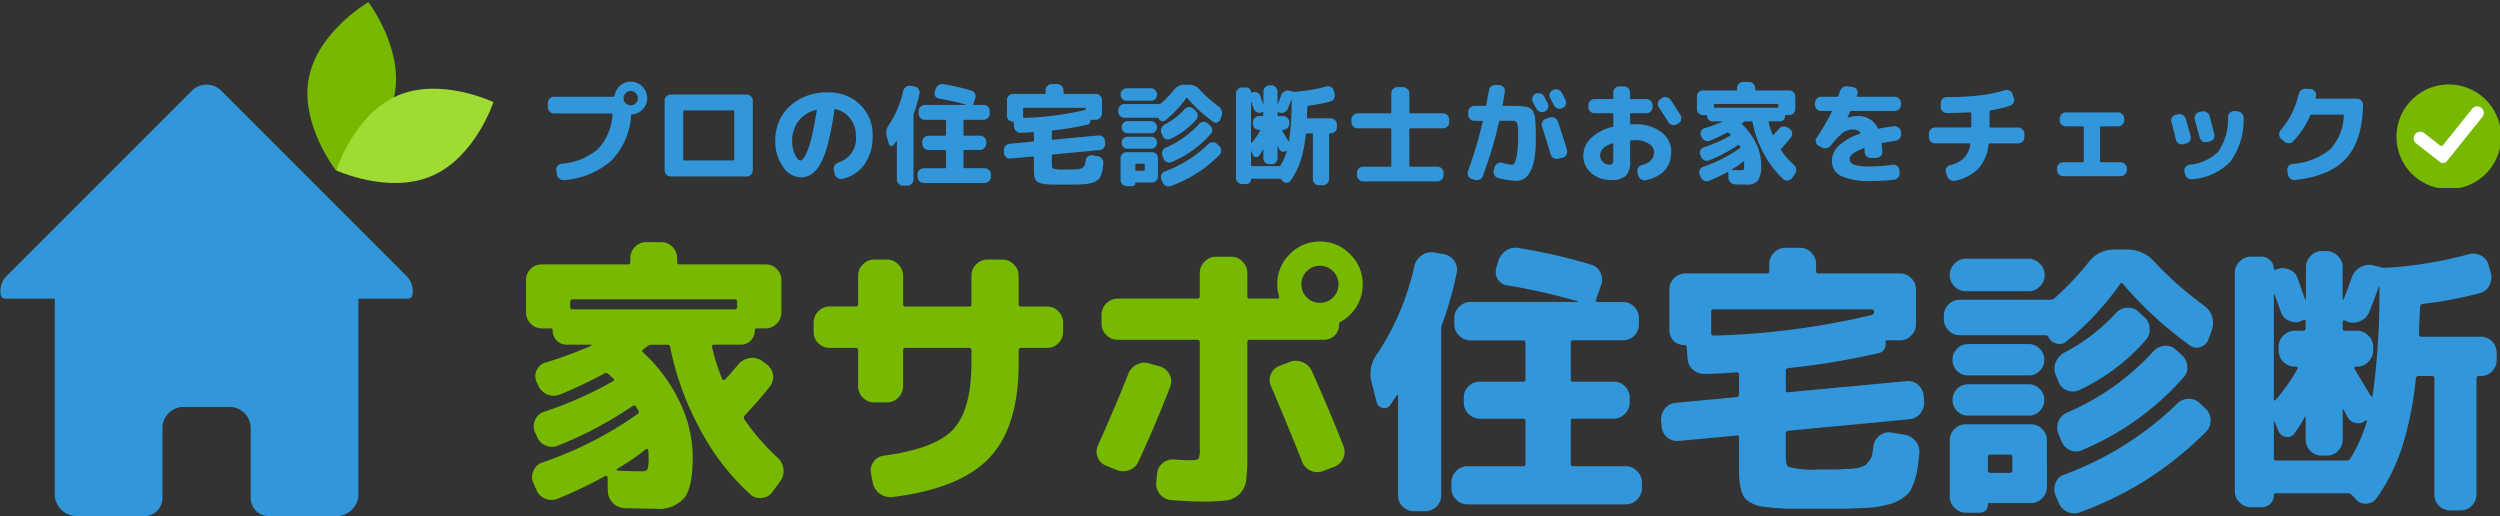 <svg id="家サポ住宅診断" xmlns="http://www.w3.org/2000/svg" xmlns:xlink="http://www.w3.org/1999/xlink" width="279.13" height="57.65" viewBox="0 0 279.13 57.65">
  <rect x="0" y="0" width="279.13" height="57.65" fill="#333333" stroke="none"/>
  <defs>
    <clipPath id="clip-path">
      <path id="パス_2" data-name="パス 2" d="M13.73,18.52H59.82v48.3H13.73Zm0,0" transform="translate(-13.73 -18.52)"/>
    </clipPath>
    <clipPath id="clip-path-2">
      <path id="パス_6" data-name="パス 6" d="M56,7H66.546V26.47H56Zm0,0" transform="translate(-56 -7)"/>
    </clipPath>
    <clipPath id="clip-path-3">
      <path id="パス_5" data-name="パス 5" d="M56.676,4.727,67.989,6.9,63.98,27.79,52.664,25.616Zm0,0" transform="translate(-52.664 -4.727)"/>
    </clipPath>
    <clipPath id="clip-path-5">
      <path id="パス_10" data-name="パス 10" d="M60,19H77.848V30.358H60Zm0,0" transform="translate(-60 -19)"/>
    </clipPath>
    <clipPath id="clip-path-6">
      <path id="パス_9" data-name="パス 9" d="M75.387,13.969l4.6,10.569L60.471,33.014,55.879,22.449Zm0,0" transform="translate(-55.879 -13.969)"/>
    </clipPath>
    <clipPath id="clip-path-8">
      <path id="パス_19" data-name="パス 19" d="M343.551,18.625h11.56v11.56h-11.56Zm0,0" transform="translate(-343.551 -18.625)"/>
    </clipPath>
  </defs>
  <g id="グループ_1" data-name="グループ 1" transform="translate(0 9.345)" clip-path="url(#clip-path)">
    <path id="パス_1" data-name="パス 1" d="M36.805,18.645a2.3,2.3,0,0,0-1.635.678l-20.7,20.7a2.3,2.3,0,0,0-.678,1.635c0,.589.038.887.678.887h5.387V64.36a2.455,2.455,0,0,0,2.462,2.462h7.539A2.015,2.015,0,0,0,31.878,64.8V57a2.367,2.367,0,0,1,2.37-2.37H39.36A2.365,2.365,0,0,1,41.73,57v7.8a2.017,2.017,0,0,0,2.022,2.022h7.542a2.457,2.457,0,0,0,2.462-2.462V42.548H59.14c.64,0,.681-.3.681-.887a2.3,2.3,0,0,0-.681-1.635l-20.7-20.7A2.294,2.294,0,0,0,36.805,18.645Zm0,0" transform="translate(-13.742 -18.543)" fill="#3197da"/>
  </g>
  <g id="グループ_4" data-name="グループ 4" transform="translate(34.291 0)" clip-path="url(#clip-path-2)">
    <g id="グループ_3" data-name="グループ 3" transform="translate(-2.706 -1.844)" clip-path="url(#clip-path-3)">
      <g id="グループ_2" data-name="グループ 2" clip-path="url(#clip-path-3)">
        <path id="パス_3" data-name="パス 3" d="M65.77,17.607c-1,5.191-6.538,8.487-6.538,8.487S55.2,20.957,56.194,15.769,62.842,7.3,62.842,7.3s3.923,5.115,2.928,10.3" transform="translate(-53.3 -5.213)" fill="#77b800"/>
      </g>
    </g>
  </g>
  <g id="グループ_7" data-name="グループ 7" transform="translate(37.537 9.735)" clip-path="url(#clip-path-5)">
    <g id="グループ_6" data-name="グループ 6" transform="translate(-3.343 -4.082)" clip-path="url(#clip-path-6)">
      <g id="グループ_5" data-name="グループ 5" clip-path="url(#clip-path-6)">
        <path id="パス_7" data-name="パス 7" d="M70.711,28.937c-4.845,2.107-10.7-.605-10.7-.605s1.965-6.23,6.81-8.338,10.74.71,10.74.71-2.009,6.126-6.854,8.233" transform="translate(-56.66 -14.959)" fill="#a0db34"/>
      </g>
    </g>
  </g>
  <g id="グループ_10" data-name="グループ 10" transform="translate(58.735 27.036)">
    <g id="グループ_9" data-name="グループ 9" transform="translate(0 0)">
      <g id="グループ_8" data-name="グループ 8">
        <path id="パス_11" data-name="パス 11" d="M25.342-26.846H7.216c-.171,0-.254.1-.254.292v.545c0,.187.082.279.254.279H25.342c.168,0,.254-.092.254-.279v-.545C25.6-26.747,25.51-26.846,25.342-26.846ZM14.821-7.642c.421,0,.675-.07.761-.215a4.107,4.107,0,0,0,.127-1.369,6.636,6.636,0,0,0-.038-.824c0-.025-.032-.057-.089-.1-.07-.016-.111-.016-.127,0A27.153,27.153,0,0,1,12.21-7.921a.18.18,0,0,0-.063.127c0,.044.019.063.063.063Q14.045-7.64,14.821-7.642ZM5-23.373a.2.2,0,0,0-.228-.228H3.819a1.729,1.729,0,0,1-1.268-.532,1.73,1.73,0,0,1-.52-1.28v-3.524a1.765,1.765,0,0,1,.507-1.306,1.769,1.769,0,0,1,1.28-.507h9.6c.168,0,.254-.1.254-.292v-.406a1.754,1.754,0,0,1,.545-1.28,1.725,1.725,0,0,1,1.268-.507h1.6a1.73,1.73,0,0,1,1.268.507,1.766,1.766,0,0,1,.545,1.28v.406c0,.2.082.292.254.292h9.6a1.73,1.73,0,0,1,1.268.507,1.75,1.75,0,0,1,.52,1.306v3.524a1.742,1.742,0,0,1-.52,1.28,1.734,1.734,0,0,1-1.268.532h-.951a.2.2,0,0,0-.228.228,1.585,1.585,0,0,1-.469,1.141,1.477,1.477,0,0,1-1.09.444H22.985a.208.208,0,0,0-.152.063.155.155,0,0,0-.038.165,22.011,22.011,0,0,0,1.141,3.625.128.128,0,0,0,.127.089.324.324,0,0,0,.165-.025c.574-.615,1.071-1.192,1.5-1.724a2.214,2.214,0,0,1,1.242-.7A1.814,1.814,0,0,1,28.334-20l.532.38A1.853,1.853,0,0,1,29.6-18.48a1.754,1.754,0,0,1-.317,1.331Q28-15.523,26.458-13.9a.35.35,0,0,0-.063.444,25.075,25.075,0,0,0,3.739,4.3,1.993,1.993,0,0,1,.634,1.242,1.855,1.855,0,0,1-.342,1.356l-.887,1.217a1.538,1.538,0,0,1-1.179.659,1.489,1.489,0,0,1-1.306-.406,26.571,26.571,0,0,1-5.628-7.314,32.106,32.106,0,0,1-3.308-9.152c-.019-.152-.124-.228-.317-.228H16.051a.885.885,0,0,0-.469.165l-.444.342c-.171.111-.184.228-.038.355a17.779,17.779,0,0,1,4.069,5.5,14.119,14.119,0,0,1,1.47,6.2c0,2.225-.311,3.733-.925,4.538a3.789,3.789,0,0,1-3.207,1.217q-.737,0-3.473-.063a1.985,1.985,0,0,1-1.306-.583,1.984,1.984,0,0,1-.57-1.293l-.025-1.6a.205.205,0,0,0-.139-.114c-.06-.025-.1-.029-.114-.013A50.337,50.337,0,0,1,5.568-4.587,1.821,1.821,0,0,1,4.161-4.6a1.684,1.684,0,0,1-.976-.976l-.355-.8a1.559,1.559,0,0,1,.038-1.331,1.516,1.516,0,0,1,.976-.925,41.7,41.7,0,0,0,10.622-5.4.273.273,0,0,0,.1-.418c-.152-.254-.238-.387-.254-.406a.235.235,0,0,0-.355-.1,42.615,42.615,0,0,1-8.328,4.424,1.753,1.753,0,0,1-1.407,0,1.713,1.713,0,0,1-.976-1.014l-.228-.507A1.586,1.586,0,0,1,3.058-13.4a1.614,1.614,0,0,1,.951-.887,42.028,42.028,0,0,0,7.694-3.4c.184-.108.206-.215.063-.317l-.545-.52a.383.383,0,0,0-.406-.063,53.126,53.126,0,0,1-4.969,2.358,1.783,1.783,0,0,1-1.42,0A1.849,1.849,0,0,1,3.4-17.212l-.19-.406a1.589,1.589,0,0,1,0-1.306,1.572,1.572,0,0,1,.989-.862,46.167,46.167,0,0,0,5.146-1.9v-.063c0-.025-.01-.038-.025-.038H6.557a1.472,1.472,0,0,1-1.09-.444A1.573,1.573,0,0,1,5-23.373Zm0,0" transform="translate(-2.031 33.234)" fill="#77b800"/>
      </g>
    </g>
  </g>
  <g id="グループ_13" data-name="グループ 13" transform="translate(90.843 28.975)">
    <g id="グループ_12" data-name="グループ 12" transform="translate(0 0)">
      <g id="グループ_11" data-name="グループ 11" transform="translate(0)">
        <path id="パス_12" data-name="パス 12" d="M7.391-16.7V-20.7c0-.184-.086-.279-.254-.279H4.209a1.742,1.742,0,0,1-1.268-.52,1.742,1.742,0,0,1-.52-1.268v-1.014a1.747,1.747,0,0,1,.52-1.268A1.718,1.718,0,0,1,4.209-25.6H7.137a.224.224,0,0,0,.254-.254v-3.182A1.734,1.734,0,0,1,7.923-30.3a1.756,1.756,0,0,1,1.28-.545H10.6a1.723,1.723,0,0,1,1.268.545,1.723,1.723,0,0,1,.545,1.268v3.182a.222.222,0,0,0,.254.254H19.75c.193,0,.292-.082.292-.254v-3.182a1.734,1.734,0,0,1,.532-1.268,1.755,1.755,0,0,1,1.28-.545H23.5a1.723,1.723,0,0,1,1.268.545,1.723,1.723,0,0,1,.545,1.268v3.182a.222.222,0,0,0,.254.254H28.5a1.685,1.685,0,0,1,1.255.545,1.76,1.76,0,0,1,.52,1.268v1.014a1.755,1.755,0,0,1-.52,1.268,1.709,1.709,0,0,1-1.255.52H25.568c-.171,0-.254.1-.254.279v1.432q0,7.087-3.245,10.546t-10.838,4.4a1.974,1.974,0,0,1-1.394-.355,1.9,1.9,0,0,1-.8-1.2L8.823-6.962A1.635,1.635,0,0,1,9.1-8.243a1.623,1.623,0,0,1,1.141-.7q5.752-.761,7.77-2.941t2.028-7.39V-20.7a.254.254,0,0,0-.292-.279H12.664c-.171,0-.254.1-.254.279V-16.7a1.755,1.755,0,0,1-.545,1.28,1.734,1.734,0,0,1-1.268.532H9.2a1.768,1.768,0,0,1-1.28-.532A1.768,1.768,0,0,1,7.391-16.7Zm0,0" transform="translate(-2.422 30.844)" fill="#77b800"/>
      </g>
    </g>
  </g>
  <g id="グループ_16" data-name="グループ 16" transform="translate(122.432 26.973)">
    <g id="グループ_15" data-name="グループ 15" transform="translate(0 0)">
      <g id="グループ_14" data-name="グループ 14" transform="translate(0)">
        <path id="パス_13" data-name="パス 13" d="M10.4-17.125Q8.963-13.346,6.862-8.772A1.763,1.763,0,0,1,5.823-7.8a1.879,1.879,0,0,1-1.407-.013L3.237-8.29a1.63,1.63,0,0,1-.951-.963,1.675,1.675,0,0,1,.063-1.356q1.939-4.321,3.372-7.948a1.886,1.886,0,0,1,.963-1.027A1.842,1.842,0,0,1,8.1-19.7l1.2.342a1.666,1.666,0,0,1,1.014.887A1.63,1.63,0,0,1,10.4-17.125ZM28.7-8.163l-1.268.482a1.735,1.735,0,0,1-1.382-.063,1.716,1.716,0,0,1-.938-1.027q-1.6-4.031-3.473-8.417a1.649,1.649,0,0,1,0-1.331,1.65,1.65,0,0,1,.989-.925l1.141-.444a1.885,1.885,0,0,1,1.42.051,1.89,1.89,0,0,1,1.027.989q1.977,4.425,3.537,8.391A1.784,1.784,0,0,1,29.7-9.076,1.7,1.7,0,0,1,28.7-8.163ZM25.648-27.076a2,2,0,0,0,1.458.6,2.018,2.018,0,0,0,1.47-.6,1.987,1.987,0,0,0,.608-1.458A2,2,0,0,0,28.576-30a2,2,0,0,0-1.47-.608A1.987,1.987,0,0,0,25.648-30a2.018,2.018,0,0,0-.6,1.47A2,2,0,0,0,25.648-27.076Zm-1.9-4.83a4.553,4.553,0,0,1,3.359-1.407,4.576,4.576,0,0,1,3.372,1.407,4.563,4.563,0,0,1,1.407,3.359,4.7,4.7,0,0,1-.659,2.446,4.718,4.718,0,0,1-1.762,1.724.344.344,0,0,0-.215.355,1.622,1.622,0,0,1-.494,1.192,1.641,1.641,0,0,1-1.192.482H19.3a.257.257,0,0,0-.292.292V-9.532a23.674,23.674,0,0,1-.127,2.865,2.561,2.561,0,0,1-.735,1.521,2.544,2.544,0,0,1-1.508.735,22.783,22.783,0,0,1-2.814.127c-.735,0-1.848-.057-3.334-.165A1.772,1.772,0,0,1,9.258-5.1a1.749,1.749,0,0,1-.418-1.318l.089-.951a1.7,1.7,0,0,1,.621-1.2,1.688,1.688,0,0,1,1.293-.418c.761.06,1.35.089,1.775.089.532,0,.843-.054.938-.165a2.518,2.518,0,0,0,.139-1.128V-22.056c0-.193-.086-.292-.254-.292h-8.9a1.768,1.768,0,0,1-1.28-.532,1.755,1.755,0,0,1-.532-1.268v-.989A1.734,1.734,0,0,1,3.262-26.4a1.755,1.755,0,0,1,1.28-.545h8.9c.168,0,.254-.1.254-.292v-2.573a1.711,1.711,0,0,1,.545-1.268,1.743,1.743,0,0,1,1.268-.545h1.686a1.723,1.723,0,0,1,1.268.545,1.723,1.723,0,0,1,.545,1.268v2.573a.256.256,0,0,0,.292.292h3.055c.168,0,.231-.1.19-.292a4.261,4.261,0,0,1-.19-1.306A4.575,4.575,0,0,1,23.746-31.905Zm0,0" transform="translate(-2.172 33.312)" fill="#77b800"/>
      </g>
    </g>
  </g>
  <g id="グループ_19" data-name="グループ 19" transform="translate(153.016 27.664)">
    <g id="グループ_18" data-name="グループ 18" transform="translate(0)">
      <g id="グループ_17" data-name="グループ 17" transform="translate(0)">
        <path id="パス_14" data-name="パス 14" d="M3.59-15.95l-.7,1.052a.777.777,0,0,1-.862.317.872.872,0,0,1-.659-.672L.8-17.471a3.717,3.717,0,0,1,.659-3.182,28.853,28.853,0,0,0,4.132-9.8,2,2,0,0,1,.837-1.166,1.721,1.721,0,0,1,1.356-.317l1.09.19a1.759,1.759,0,0,1,1.166.761,1.618,1.618,0,0,1,.266,1.331,39.051,39.051,0,0,1-1.623,5.73,1.517,1.517,0,0,0-.1.532V-4.859a1.749,1.749,0,0,1-.507,1.28,1.8,1.8,0,0,1-1.306.532h-1.2a1.8,1.8,0,0,1-1.306-.532,1.736,1.736,0,0,1-.507-1.28V-15.95a.057.057,0,0,0-.063-.063A.176.176,0,0,0,3.59-15.95Zm7.922,7.884h6.2c.184,0,.279-.082.279-.254v-4.8c0-.168-.1-.254-.279-.254h-4.8a1.755,1.755,0,0,1-1.268-.532,1.743,1.743,0,0,1-.545-1.28v-.532A1.753,1.753,0,0,1,11.639-17a1.725,1.725,0,0,1,1.268-.507h4.8a.247.247,0,0,0,.279-.279v-4.069c0-.177-.1-.266-.279-.266H11.854a1.755,1.755,0,0,1-1.268-.532,1.731,1.731,0,0,1-.545-1.268V-24.6a1.711,1.711,0,0,1,.545-1.268,1.743,1.743,0,0,1,1.268-.545H23.808l.038-.063a67.438,67.438,0,0,0-7.884-1.787,1.422,1.422,0,0,1-1.077-.7,1.523,1.523,0,0,1-.127-1.306l.19-.7a2.184,2.184,0,0,1,.887-1.179,1.822,1.822,0,0,1,1.432-.279A61.1,61.1,0,0,1,25.3-30.578a1.608,1.608,0,0,1,1.052.862,1.852,1.852,0,0,1,.1,1.369l-.583,1.686a.152.152,0,0,0,0,.19c.025.044.092.063.2.063H28.84a1.791,1.791,0,0,1,1.306.545,1.73,1.73,0,0,1,.507,1.268v.672a1.725,1.725,0,0,1-.507,1.268,1.8,1.8,0,0,1-1.306.532H23.3c-.171,0-.254.089-.254.266v4.069c0,.187.082.279.254.279h4.513a1.749,1.749,0,0,1,1.28.507,1.778,1.778,0,0,1,.532,1.28v.532a1.755,1.755,0,0,1-.545,1.28,1.734,1.734,0,0,1-1.268.532H23.3a.224.224,0,0,0-.254.254v4.8a.222.222,0,0,0,.254.254h5.882a1.723,1.723,0,0,1,1.268.545,1.723,1.723,0,0,1,.545,1.268v.672a1.682,1.682,0,0,1-.545,1.23,1.723,1.723,0,0,1-1.268.545H11.512a1.718,1.718,0,0,1-1.268-.545,1.648,1.648,0,0,1-.52-1.23v-.672a1.692,1.692,0,0,1,.52-1.268A1.718,1.718,0,0,1,11.512-8.066Zm0,0" transform="translate(-0.684 32.46)" fill="#3197da"/>
      </g>
    </g>
  </g>
  <g id="グループ_22" data-name="グループ 22" transform="translate(185.455 27.67)">
    <g id="グループ_21" data-name="グループ 21" transform="translate(0 0)">
      <g id="グループ_20" data-name="グループ 20" transform="translate(0)">
        <path id="パス_15" data-name="パス 15" d="M24.985-25.583H7.366c-.187,0-.279.086-.279.254v2.421a.222.222,0,0,0,.254.254,85.369,85.369,0,0,0,17.645-2.294.321.321,0,0,0,.279-.342v-.038C25.264-25.5,25.169-25.583,24.985-25.583ZM9.939-11.5l-6.477.608A1.689,1.689,0,0,1,2.156-11.3a1.792,1.792,0,0,1-.608-1.255l-.063-.659a1.962,1.962,0,0,1,.444-1.306,1.759,1.759,0,0,1,1.242-.634l6.769-.634a.307.307,0,0,0,.254-.33v-2.193c0-.168-.1-.254-.279-.254q-1.787.166-3.562.19a1.881,1.881,0,0,1-1.306-.469,1.807,1.807,0,0,1-.6-1.242l-.1-1.268A.225.225,0,0,0,4.1-21.6a1.638,1.638,0,0,1-1.217-.482,1.651,1.651,0,0,1-.469-1.2V-27.8a1.753,1.753,0,0,1,.545-1.28,1.679,1.679,0,0,1,1.23-.507h9.127c.168,0,.254-.092.254-.279v-.8a1.711,1.711,0,0,1,.545-1.268,1.7,1.7,0,0,1,1.268-.52h1.6a1.7,1.7,0,0,1,1.268.52,1.723,1.723,0,0,1,.545,1.268v.8c0,.187.082.279.254.279h9.127a1.684,1.684,0,0,1,1.23.507,1.766,1.766,0,0,1,.545,1.28v3.879a1.743,1.743,0,0,1-.545,1.268,1.692,1.692,0,0,1-1.23.532H26.633c-.086,0-.114.048-.089.139a1.168,1.168,0,0,1-.1.786.878.878,0,0,1-.608.482,80.823,80.823,0,0,1-10.141,1.686c-.187.044-.279.136-.279.279v2.168a.288.288,0,0,0,.063.215.188.188,0,0,0,.19.038l13.221-1.242a1.689,1.689,0,0,1,1.306.418,1.782,1.782,0,0,1,.608,1.242l.063.659a1.99,1.99,0,0,1-.444,1.306,1.754,1.754,0,0,1-1.242.634l-13.513,1.28c-.171.044-.254.136-.254.279V-9.18c0,.659.1,1.052.317,1.179a10.323,10.323,0,0,0,3.461.292h1.914c.143,0,.536-.019,1.179-.063.127,0,.26,0,.406-.013l.368-.038c.092-.006.171-.013.241-.013a4.209,4.209,0,0,0,.634-.19,1.288,1.288,0,0,0,.545-.33c.041-.057.092-.127.152-.2a1.794,1.794,0,0,0,.19-.266,1.265,1.265,0,0,0,.254-.634l.063-.317c.025-.209.044-.393.063-.545a1.7,1.7,0,0,1,.7-1.179,1.654,1.654,0,0,1,1.28-.342l1.5.254a1.978,1.978,0,0,1,1.23.723A1.891,1.891,0,0,1,30.322-9.5q-.09.951-.19,1.6a8.255,8.255,0,0,1-.292,1.293,10.045,10.045,0,0,1-.406,1.052,2.126,2.126,0,0,1-.608.761,4.382,4.382,0,0,1-.824.57,5.017,5.017,0,0,1-1.115.418c-.482.127-.938.222-1.369.292q-.509.062-1.813.127-1.521.062-2.193.063h-5.4q-1.017,0-2.066-.1-1.017-.09-1.559-.19a3.607,3.607,0,0,1-1.014-.406,2.046,2.046,0,0,1-.7-.583,2.678,2.678,0,0,1-.355-.849,6.671,6.671,0,0,1-.19-1.154q-.038-.342-.038-1.521v-3.144C10.192-11.465,10.107-11.541,9.939-11.5Zm0,0" transform="translate(-1.482 32.453)" fill="#3197da"/>
      </g>
    </g>
  </g>
  <g id="グループ_25" data-name="グループ 25" transform="translate(217.032 27.86)">
    <g id="グループ_24" data-name="グループ 24" transform="translate(0 0)">
      <g id="グループ_23" data-name="グループ 23">
        <path id="パス_16" data-name="パス 16" d="M14.059-3.913l-.38-.9A1.782,1.782,0,0,1,13.7-6.17a1.519,1.519,0,0,1,.989-.925,36.1,36.1,0,0,0,12.625-7.948,1.725,1.725,0,0,1,1.268-.507,1.7,1.7,0,0,1,1.242.507l.634.6a1.766,1.766,0,0,1,.545,1.28,1.713,1.713,0,0,1-.482,1.268A39.53,39.53,0,0,1,24.1-6.677,38.978,38.978,0,0,1,16.481-2.9a1.864,1.864,0,0,1-1.407,0A1.857,1.857,0,0,1,14.059-3.913Zm.292-6.908L14-11.671a1.907,1.907,0,0,1,.025-1.407,1.909,1.909,0,0,1,.989-.951,27.7,27.7,0,0,0,9.608-6.832,1.879,1.879,0,0,1,1.23-.608,1.557,1.557,0,0,1,1.28.444l.634.57a1.769,1.769,0,0,1,.634,1.28,1.534,1.534,0,0,1-.444,1.268A31.077,31.077,0,0,1,16.671-9.833a1.551,1.551,0,0,1-1.369,0A1.718,1.718,0,0,1,14.351-10.822Zm.317-9.887a20.748,20.748,0,0,0,5.755-4.411,1.879,1.879,0,0,1,1.23-.608,1.617,1.617,0,0,1,1.28.444l.634.57a1.769,1.769,0,0,1,.634,1.28,1.677,1.677,0,0,1-.444,1.331,22.365,22.365,0,0,1-7.4,5.565,1.663,1.663,0,0,1-1.382.038,1.549,1.549,0,0,1-.951-.963l-.317-.761a1.8,1.8,0,0,1,0-1.394A2.156,2.156,0,0,1,14.668-20.709ZM12.919-22.42a.362.362,0,0,0-.355-.228H3.031a1.768,1.768,0,0,1-1.28-.532,1.768,1.768,0,0,1-.532-1.28V-24.8a1.8,1.8,0,0,1,.532-1.306,1.769,1.769,0,0,1,1.28-.507H13.109a.756.756,0,0,0,.469-.165,32.765,32.765,0,0,0,3.815-4.031,3.492,3.492,0,0,1,2.865-1.407h1.458a3.94,3.94,0,0,1,2.992,1.344,38.827,38.827,0,0,0,5.539,4.893,2.382,2.382,0,0,1,.913,1.2,2.635,2.635,0,0,1,0,1.534l-.38,1.014a1.4,1.4,0,0,1-.862.887,1.268,1.268,0,0,1-1.2-.152,41.958,41.958,0,0,1-7.466-6.845c-.127-.168-.247-.177-.355-.025a31.351,31.351,0,0,1-6.008,6.427,1.125,1.125,0,0,1-1.077.215A1.213,1.213,0,0,1,12.919-22.42ZM8.875-7.577V-9.035A.254.254,0,0,0,8.6-9.326H6.4c-.177,0-.266.1-.266.292v1.458c0,.2.089.292.266.292H8.6C8.78-7.285,8.875-7.38,8.875-7.577Zm3.853-3.334V-5.7a1.723,1.723,0,0,1-.545,1.268,1.677,1.677,0,0,1-1.242.52H6.276c-.1,0-.139.051-.139.152a.916.916,0,0,1-.254.672.9.9,0,0,1-.659.254H3.691a1.743,1.743,0,0,1-1.268-.545,1.711,1.711,0,0,1-.545-1.268v-6.262a1.753,1.753,0,0,1,.545-1.28A1.725,1.725,0,0,1,3.691-12.7h7.251a1.7,1.7,0,0,1,1.242.507A1.766,1.766,0,0,1,12.728-10.911ZM2.7-14.181a1.711,1.711,0,0,1-.507-1.242A1.69,1.69,0,0,1,2.7-16.665a1.723,1.723,0,0,1,1.242-.507h6.744a1.7,1.7,0,0,1,1.242.507,1.7,1.7,0,0,1,.507,1.242,1.723,1.723,0,0,1-.507,1.242,1.69,1.69,0,0,1-1.242.507H3.944A1.711,1.711,0,0,1,2.7-14.181Zm9.228-6.972a1.7,1.7,0,0,1,.507,1.242,1.692,1.692,0,0,1-.507,1.242,1.69,1.69,0,0,1-1.242.507H3.944A1.711,1.711,0,0,1,2.7-18.668a1.68,1.68,0,0,1-.507-1.242A1.69,1.69,0,0,1,2.7-21.153a1.723,1.723,0,0,1,1.242-.507h6.744A1.7,1.7,0,0,1,11.93-21.153ZM1.878-29.379a1.711,1.711,0,0,1,.545-1.268,1.743,1.743,0,0,1,1.268-.545h6.972a1.748,1.748,0,0,1,1.268.545,1.723,1.723,0,0,1,.545,1.268,1.748,1.748,0,0,1-.545,1.293,1.692,1.692,0,0,1-1.268.52H3.691a1.687,1.687,0,0,1-1.268-.52A1.736,1.736,0,0,1,1.878-29.379Zm0,0" transform="translate(-1.219 32.219)" fill="#3197da"/>
      </g>
    </g>
  </g>
  <g id="グループ_28" data-name="グループ 28" transform="translate(249.52 28.025)">
    <g id="グループ_27" data-name="グループ 27" transform="translate(0 0)">
      <g id="グループ_26" data-name="グループ 26">
        <path id="パス_17" data-name="パス 17" d="M7.225-25.209l-.7-1.939c0-.025-.01-.038-.025-.038-.044,0-.063.013-.063.038v11.7c0,.086.019.127.063.127a.18.18,0,0,0,.127-.063,19.206,19.206,0,0,0,2.446-3.473.108.108,0,0,0,0-.152.135.135,0,0,0-.127-.1h-.19A1.737,1.737,0,0,1,7.5-19.644a1.768,1.768,0,0,1-.532-1.28v-.38A1.734,1.734,0,0,1,7.5-22.572a1.726,1.726,0,0,1,1.255-.545h.976a.224.224,0,0,0,.254-.254v-.761a.183.183,0,0,0-.063-.165c-.086-.041-.136-.051-.152-.025l-.292.127a1.494,1.494,0,0,1-1.331-.038A1.509,1.509,0,0,1,7.225-25.209Zm7.415,1.077-.254-.127c-.044-.025-.111-.016-.2.025-.044.025-.063.082-.063.165v.7c0,.171.089.254.266.254h1.331a1.723,1.723,0,0,1,1.268.545A1.723,1.723,0,0,1,17.53-21.3v.38a1.755,1.755,0,0,1-.545,1.28,1.734,1.734,0,0,1-1.268.532h-.127a.181.181,0,0,0-.127.063.155.155,0,0,0-.038.165L17.3-15.765h.1a.056.056,0,0,0,.063-.063,83.178,83.178,0,0,0,.761-12.182c0-.041-.013-.063-.038-.063s-.025.01-.025.025q-.637,1.787-1.115,2.928a1.823,1.823,0,0,1-1.014.951A1.83,1.83,0,0,1,14.64-24.131Zm.342,15.287a17.025,17.025,0,0,0,1.851-4.2.107.107,0,0,0-.038-.063c-.044-.041-.073-.041-.089,0a1.261,1.261,0,0,1-1.154.292,1.347,1.347,0,0,1-.913-.7l-.418-.8c0-.041-.013-.063-.038-.063-.044,0-.063.032-.063.089v3.346a1.755,1.755,0,0,1-.532,1.268,1.736,1.736,0,0,1-1.28.507H11.8a1.712,1.712,0,0,1-1.268-.507,1.731,1.731,0,0,1-.545-1.268v-2.51a.057.057,0,0,0-.063-.063c-.019,0-.025.01-.025.025a14.636,14.636,0,0,1-1.141,1.813.922.922,0,0,1-.989.418,1.069,1.069,0,0,1-.824-.672l-.418-1.014c0-.025-.01-.038-.025-.038-.044,0-.063.013-.063.038v4.069a.222.222,0,0,0,.254.254h7.884A.433.433,0,0,0,14.982-8.844ZM6.439-4.737a1.276,1.276,0,0,1-.393.925,1.338,1.338,0,0,1-.976.406H3.891a1.755,1.755,0,0,1-1.28-.545,1.692,1.692,0,0,1-.532-1.23V-29.569a1.734,1.734,0,0,1,.532-1.268,1.755,1.755,0,0,1,1.28-.545h1.2a1.29,1.29,0,0,1,.951.418,1.233,1.233,0,0,1,.393.913c0,.111.063.152.19.127l.152-.063a1.8,1.8,0,0,1,1.369.038,1.534,1.534,0,0,1,.951.989l.824,2.345h.1V-30.2a1.734,1.734,0,0,1,.532-1.268,1.714,1.714,0,0,1,1.242-.545h.507a1.723,1.723,0,0,1,1.268.545A1.723,1.723,0,0,1,14.12-30.2v3.562c0,.044.006.063.025.063a.11.11,0,0,0,.076-.038q.57-1.431.951-2.535A2.041,2.041,0,0,1,16.1-30.2a1.844,1.844,0,0,1,1.369-.228l.925.228a3.519,3.519,0,0,0,.507.063,45.061,45.061,0,0,0,9.3-1.521,1.842,1.842,0,0,1,1.369.152,1.6,1.6,0,0,1,.837,1.052l.254.887a1.9,1.9,0,0,1-.165,1.394,1.535,1.535,0,0,1-1.077.862,44.488,44.488,0,0,1-6.363,1.2c-.187.025-.279.124-.279.292-.025.406-.057.957-.089,1.648s-.038,1.163-.038,1.432c0,.2.082.292.254.292h6.6a1.749,1.749,0,0,1,1.28.507,1.76,1.76,0,0,1,.532,1.268v.8a1.8,1.8,0,0,1-.532,1.306,1.736,1.736,0,0,1-1.28.507h-.19c-.171,0-.254.1-.254.292v12.9a1.8,1.8,0,0,1-.532,1.306,1.774,1.774,0,0,1-1.28.507H26.175a1.745,1.745,0,0,1-1.306-.52,1.75,1.75,0,0,1-.507-1.293v-12.9c0-.193-.086-.292-.254-.292H22.588a.286.286,0,0,0-.292.254,38.947,38.947,0,0,1-1.559,7.758A21.385,21.385,0,0,1,17.91-4.42a1.422,1.422,0,0,1-1.115.608,1.355,1.355,0,0,1-1.2-.482l-.444-.482a.61.61,0,0,0-.444-.19H6.629Q6.439-4.965,6.439-4.737Zm0,0" transform="translate(-2.078 32.016)" fill="#3197da"/>
      </g>
    </g>
  </g>
  <g id="グループ_29" data-name="グループ 29" transform="translate(267.569 9.431)" clip-path="url(#clip-path-8)">
    <path id="パス_18" data-name="パス 18" d="M355.239,24.469a5.842,5.842,0,1,1-5.844-5.844,5.845,5.845,0,0,1,5.844,5.844" transform="translate(-343.551 -18.625)" fill="#77b800"/>
  </g>
  <path id="パス_20" data-name="パス 20" d="M349.643,27.742a.568.568,0,0,1-.792.1l-2.627-2.05a.732.732,0,1,1,.9-1.154l1.759,1.375a.223.223,0,0,0,.307-.035l3.261-4.069a.73.73,0,1,1,1.138.916l-3.945,4.921" transform="translate(-76.433 -9.762)" fill="#fff"/>
  <g id="グループ_32" data-name="グループ 32" transform="translate(61.169 9.117)">
    <g id="グループ_31" data-name="グループ 31" transform="translate(0)">
      <g id="グループ_30" data-name="グループ 30">
        <path id="パス_21" data-name="パス 21" d="M9.964-10.435a.794.794,0,0,0,.57.228.76.76,0,0,0,.558-.228.781.781,0,0,0,.241-.57.748.748,0,0,0-.241-.558.748.748,0,0,0-.558-.241.781.781,0,0,0-.57.241.76.76,0,0,0-.228.558A.794.794,0,0,0,9.964-10.435Zm.57-2.408a1.748,1.748,0,0,1,1.293.545,1.748,1.748,0,0,1,.545,1.293,1.738,1.738,0,0,1-.494,1.242,1.791,1.791,0,0,1-1.2.583c-.051,0-.086.038-.1.114A7.941,7.941,0,0,1,8.38-4.034a9,9,0,0,1-5.248,2.18A.712.712,0,0,1,2.6-1.993a.664.664,0,0,1-.292-.456l-.076-.469a.608.608,0,0,1,.114-.494.625.625,0,0,1,.444-.266A7.087,7.087,0,0,0,6.871-5.314,6.1,6.1,0,0,0,8.494-9.18c.016-.076-.013-.114-.089-.114H1.978a.693.693,0,0,1-.494-.2.662.662,0,0,1-.2-.494v-.482a.63.63,0,0,1,.2-.482.706.706,0,0,1,.494-.2H8.6c.067,0,.108-.038.127-.114a1.833,1.833,0,0,1,.608-1.115A1.768,1.768,0,0,1,10.535-12.844Zm0,0" transform="translate(-1.281 12.844)" fill="#3197da"/>
      </g>
    </g>
  </g>
  <g id="グループ_35" data-name="グループ 35" transform="translate(74.204 10.549)">
    <g id="グループ_34" data-name="グループ 34" transform="translate(0 0)">
      <g id="グループ_33" data-name="グループ 33">
        <path id="パス_22" data-name="パス 22" d="M3.563-9.189v5.375c0,.07.038.1.114.1H9.141c.076,0,.114-.032.114-.1V-9.189A.1.1,0,0,0,9.141-9.3H3.677A.1.1,0,0,0,3.563-9.189Zm7.073,7.263H2.182a.706.706,0,0,1-.494-.2.662.662,0,0,1-.2-.494v-7.77a.659.659,0,0,1,.2-.482.706.706,0,0,1,.494-.2h8.455a.672.672,0,0,1,.482.2.648.648,0,0,1,.215.482v7.77a.65.65,0,0,1-.215.494A.672.672,0,0,1,10.636-1.926Zm0,0" transform="translate(-1.484 11.078)" fill="#3197da"/>
      </g>
    </g>
  </g>
  <g id="グループ_38" data-name="グループ 38" transform="translate(86.567 10.321)">
    <g id="グループ_37" data-name="グループ 37" transform="translate(0)">
      <g id="グループ_36" data-name="グループ 36">
        <path id="パス_23" data-name="パス 23" d="M5.4-9.407A3.531,3.531,0,0,0,3.433-8.152a3.6,3.6,0,0,0-.7,2.231,3.437,3.437,0,0,0,.317,1.5c.219.44.421.659.608.659a.413.413,0,0,0,.279-.165,2.076,2.076,0,0,0,.355-.57,7.825,7.825,0,0,0,.393-1.027q.19-.618.393-1.6t.406-2.218a.037.037,0,0,0-.025-.051A.065.065,0,0,0,5.4-9.407ZM3.661-1.878A2.435,2.435,0,0,1,1.734-3.044,4.689,4.689,0,0,1,.859-5.921,5.1,5.1,0,0,1,2.482-9.838a6.056,6.056,0,0,1,4.3-1.521A4.875,4.875,0,0,1,10.316-10a4.586,4.586,0,0,1,1.407,3.448,5.387,5.387,0,0,1-.913,3.232,4.037,4.037,0,0,1-2.472,1.61.672.672,0,0,1-.545-.114A.7.7,0,0,1,7.476-2.3L7.387-2.7a.62.62,0,0,1,.089-.507.838.838,0,0,1,.431-.33A2.809,2.809,0,0,0,9.847-6.555a2.947,2.947,0,0,0-.634-1.9A2.852,2.852,0,0,0,7.565-9.5c-.06-.006-.1.025-.114.1A33.122,33.122,0,0,1,6.728-5.63a8.855,8.855,0,0,1-.887,2.32,3.226,3.226,0,0,1-1,1.115A2.2,2.2,0,0,1,3.661-1.878Zm0,0" transform="translate(-0.859 11.359)" fill="#3197da"/>
      </g>
    </g>
  </g>
  <g id="グループ_41" data-name="グループ 41" transform="translate(98.952 9.38)">
    <g id="グループ_40" data-name="グループ 40" transform="translate(0 0)">
      <g id="グループ_39" data-name="グループ 39" transform="translate(0 0)">
        <path id="パス_24" data-name="パス 24" d="M1.381-6.153l-.266.406a.3.3,0,0,1-.33.127.346.346,0,0,1-.254-.266L.3-6.736a1.458,1.458,0,0,1,.266-1.23,11.176,11.176,0,0,0,1.584-3.777.832.832,0,0,1,.317-.456A.749.749,0,0,1,3-12.314l.418.076a.686.686,0,0,1,.456.292.621.621,0,0,1,.089.507,13.868,13.868,0,0,1-.621,2.206.687.687,0,0,0-.038.215v7.149a.654.654,0,0,1-.19.482.7.7,0,0,1-.507.215H2.141a.65.65,0,0,1-.494-.215.63.63,0,0,1-.2-.482V-6.153a.023.023,0,0,0-.025-.025C1.409-6.178,1.4-6.169,1.381-6.153ZM4.435-3.111h2.4a.089.089,0,0,0,.1-.1V-5.063c0-.057-.035-.089-.1-.089H4.98a.662.662,0,0,1-.494-.2.706.706,0,0,1-.2-.507v-.2a.7.7,0,0,1,.2-.494.689.689,0,0,1,.494-.19H6.831c.067,0,.1-.038.1-.114V-8.435c0-.057-.035-.089-.1-.089H4.575a.693.693,0,0,1-.494-.2.706.706,0,0,1-.2-.507v-.254a.659.659,0,0,1,.2-.482.681.681,0,0,1,.494-.215h4.6l.013-.025a25.279,25.279,0,0,0-3.03-.684.548.548,0,0,1-.418-.266.583.583,0,0,1-.051-.507l.076-.266a.8.8,0,0,1,.342-.456.672.672,0,0,1,.545-.114,25.816,25.816,0,0,1,3.106.71.664.664,0,0,1,.406.33.775.775,0,0,1,.038.532l-.228.646a.058.058,0,0,0,0,.076c.006.019.032.025.076.025h1.065a.73.73,0,0,1,.507.2.7.7,0,0,1,.19.494v.254a.669.669,0,0,1-.19.494.691.691,0,0,1-.507.215H8.986c-.07,0-.1.032-.1.089v1.572c0,.076.032.114.1.114h1.737a.7.7,0,0,1,.494.19.717.717,0,0,1,.2.494v.2a.693.693,0,0,1-.215.507.659.659,0,0,1-.482.2H8.986c-.07,0-.1.032-.1.089v1.851a.088.088,0,0,0,.1.1h2.269a.648.648,0,0,1,.482.215.648.648,0,0,1,.215.482v.254a.648.648,0,0,1-.215.482.648.648,0,0,1-.482.215H4.435a.638.638,0,0,1-.482-.215.63.63,0,0,1-.2-.482v-.254a.672.672,0,0,1,.2-.494A.661.661,0,0,1,4.435-3.111Zm0,0" transform="translate(-0.262 12.52)" fill="#3197da"/>
      </g>
    </g>
  </g>
  <g id="グループ_44" data-name="グループ 44" transform="translate(112.077 9.383)">
    <g id="グループ_43" data-name="グループ 43" transform="translate(0 0)">
      <g id="グループ_42" data-name="グループ 42" transform="translate(0)">
        <path id="パス_25" data-name="パス 25" d="M9.628-9.866H2.847c-.076,0-.114.035-.114.1v.925a.088.088,0,0,0,.1.1,33,33,0,0,0,6.794-.875.13.13,0,0,0,.114-.139v-.013C9.743-9.832,9.7-9.866,9.628-9.866ZM3.836-4.428l-2.5.228a.636.636,0,0,1-.507-.152A.709.709,0,0,1,.6-4.834L.578-5.1a.714.714,0,0,1,.165-.494.685.685,0,0,1,.482-.254l2.611-.241a.119.119,0,0,0,.1-.127v-.837c0-.067-.038-.1-.114-.1q-.684.067-1.369.076a.708.708,0,0,1-.507-.19.677.677,0,0,1-.228-.482l-.038-.482a.09.09,0,0,0-.1-.1A.651.651,0,0,1,1.11-8.51a.651.651,0,0,1-.177-.469v-1.737a.672.672,0,0,1,.2-.494.661.661,0,0,1,.482-.2H5.129a.089.089,0,0,0,.1-.1v-.317a.637.637,0,0,1,.215-.482.636.636,0,0,1,.482-.2h.621a.641.641,0,0,1,.482.2.648.648,0,0,1,.215.482v.317a.088.088,0,0,0,.1.1h3.511a.672.672,0,0,1,.482.2.684.684,0,0,1,.2.494v1.483a.693.693,0,0,1-.215.507.642.642,0,0,1-.469.2h-.583q-.052,0-.038.038a.457.457,0,0,1-.038.317.348.348,0,0,1-.241.177,29.883,29.883,0,0,1-3.9.646q-.114.029-.114.114v.837c0,.044.006.073.025.089s.041.022.076.013l5.1-.482a.636.636,0,0,1,.507.165.7.7,0,0,1,.228.469l.025.254a.762.762,0,0,1-.165.507.634.634,0,0,1-.482.241l-5.21.494c-.07.019-.1.057-.1.114v.989c0,.254.041.406.127.456A3.881,3.881,0,0,0,7.4-2.971h.735c.057,0,.209-.006.456-.025h.165c.057-.006.1-.013.139-.013a.5.5,0,0,1,.089-.013A.909.909,0,0,0,9.223-3.1a.515.515,0,0,0,.215-.127A.448.448,0,0,1,9.5-3.3a.468.468,0,0,0,.076-.1.609.609,0,0,0,.089-.254l.025-.114c.006-.082.016-.155.025-.215a.638.638,0,0,1,.266-.444.637.637,0,0,1,.494-.139l.583.1a.779.779,0,0,1,.469.279.7.7,0,0,1,.165.52c-.025.254-.051.463-.076.621a2.826,2.826,0,0,1-.114.494,2.719,2.719,0,0,1-.152.406.83.83,0,0,1-.241.292,1.732,1.732,0,0,1-.317.228,2.218,2.218,0,0,1-.431.165c-.187.041-.361.076-.52.1-.136.016-.368.032-.7.051-.4.016-.681.025-.849.025H6.219q-.395,0-.8-.038T4.812-1.4a1.764,1.764,0,0,1-.393-.152.825.825,0,0,1-.266-.228.957.957,0,0,1-.139-.33,2.453,2.453,0,0,1-.063-.444c-.01-.082-.013-.279-.013-.583V-4.352C3.937-4.419,3.9-4.444,3.836-4.428Zm0,0" transform="translate(-0.577 12.516)" fill="#3197da"/>
      </g>
    </g>
  </g>
  <g id="グループ_47" data-name="グループ 47" transform="translate(124.86 9.459)">
    <g id="グループ_46" data-name="グループ 46" transform="translate(0)">
      <g id="グループ_45" data-name="グループ 45">
        <path id="パス_26" data-name="パス 26" d="M5.425-1.508,5.273-1.85a.676.676,0,0,1,.013-.532.611.611,0,0,1,.38-.355,13.921,13.921,0,0,0,4.868-3.068A.669.669,0,0,1,11.028-6a.641.641,0,0,1,.469.19l.254.241a.672.672,0,0,1,.2.482.669.669,0,0,1-.177.494A15.107,15.107,0,0,1,9.291-2.573,15.6,15.6,0,0,1,6.35-1.115a.735.735,0,0,1-.532,0A.694.694,0,0,1,5.425-1.508Zm.1-2.662L5.4-4.5a.707.707,0,0,1,.013-.545.709.709,0,0,1,.38-.368,10.552,10.552,0,0,0,3.7-2.637.709.709,0,0,1,.469-.228.585.585,0,0,1,.494.177l.241.215a.678.678,0,0,1,.254.494.567.567,0,0,1-.177.482A11.945,11.945,0,0,1,6.426-3.79a.584.584,0,0,1-.532,0A.7.7,0,0,1,5.526-4.17Zm.127-3.815a7.782,7.782,0,0,0,2.218-1.7.7.7,0,0,1,.482-.241.592.592,0,0,1,.482.177l.254.215a.722.722,0,0,1,.241.494.672.672,0,0,1-.165.52A8.6,8.6,0,0,1,6.3-6.375a.612.612,0,0,1-.532.013.561.561,0,0,1-.355-.368l-.127-.292a.68.68,0,0,1,0-.545A.873.873,0,0,1,5.653-7.985Zm-.672-.659a.143.143,0,0,0-.139-.089H1.166a.693.693,0,0,1-.494-.2.693.693,0,0,1-.2-.494V-9.57a.672.672,0,0,1,.2-.494.674.674,0,0,1,.494-.2H5.057a.3.3,0,0,0,.177-.063,12.64,12.64,0,0,0,1.47-1.546,1.345,1.345,0,0,1,1.1-.545h.57a1.527,1.527,0,0,1,1.154.52,14.718,14.718,0,0,0,2.13,1.889.922.922,0,0,1,.355.456,1.058,1.058,0,0,1,0,.6l-.152.393a.53.53,0,0,1-.33.342.486.486,0,0,1-.469-.063,16.427,16.427,0,0,1-2.877-2.637c-.051-.067-.1-.07-.127-.013a12.554,12.554,0,0,1-2.32,2.472.433.433,0,0,1-.418.089A.484.484,0,0,1,4.981-8.644ZM3.422-2.915v-.57A.1.1,0,0,0,3.308-3.6H2.472c-.07,0-.1.038-.1.114v.57a.088.088,0,0,0,.1.1h.837C3.384-2.814,3.422-2.845,3.422-2.915ZM4.905-4.208v2.015a.672.672,0,0,1-.2.482.672.672,0,0,1-.482.2h-1.8c-.035,0-.051.019-.051.063a.352.352,0,0,1-.1.254.352.352,0,0,1-.254.1h-.6a.681.681,0,0,1-.494-.215.659.659,0,0,1-.2-.482V-4.208A.679.679,0,0,1,.938-4.7a.649.649,0,0,1,.482-.19h2.8A.686.686,0,0,1,4.7-4.7.717.717,0,0,1,4.905-4.208ZM1.039-5.463a.675.675,0,0,1-.19-.482.654.654,0,0,1,.19-.482.675.675,0,0,1,.482-.19h2.6a.641.641,0,0,1,.469.19.641.641,0,0,1,.2.482.661.661,0,0,1-.2.482.641.641,0,0,1-.469.19h-2.6A.675.675,0,0,1,1.039-5.463ZM4.588-8.15a.641.641,0,0,1,.2.482.661.661,0,0,1-.2.482A.641.641,0,0,1,4.119-7h-2.6a.675.675,0,0,1-.482-.19.675.675,0,0,1-.19-.482.654.654,0,0,1,.19-.482.661.661,0,0,1,.482-.2h2.6A.628.628,0,0,1,4.588-8.15ZM.722-11.332a.659.659,0,0,1,.2-.482.681.681,0,0,1,.494-.215H4.107a.648.648,0,0,1,.482.215.648.648,0,0,1,.215.482.719.719,0,0,1-.2.507.7.7,0,0,1-.494.19H1.419a.649.649,0,0,1-.482-.19A.681.681,0,0,1,.722-11.332Zm0,0" transform="translate(-0.469 12.422)" fill="#3197da"/>
      </g>
    </g>
  </g>
  <g id="グループ_50" data-name="グループ 50" transform="translate(137.996 9.522)">
    <g id="グループ_49" data-name="グループ 49" transform="translate(0 0)">
      <g id="グループ_48" data-name="グループ 48">
        <path id="パス_27" data-name="パス 27" d="M2.787-9.72l-.266-.748a.014.014,0,0,0-.013-.013c-.019,0-.025.006-.025.013v4.513c0,.035.006.051.025.051a.07.07,0,0,0,.051-.025A7.729,7.729,0,0,0,3.5-7.273a.048.048,0,0,0,0-.063.054.054,0,0,0-.051-.025H3.37a.68.68,0,0,1-.482-.2.706.706,0,0,1-.2-.507v-.139a.659.659,0,0,1,.2-.482.669.669,0,0,1,.482-.215h.38a.089.089,0,0,0,.1-.1V-9.3a.07.07,0,0,0-.025-.063c-.035-.016-.057-.019-.063-.013l-.1.051a.588.588,0,0,1-.52-.013A.6.6,0,0,1,2.787-9.72ZM5.639-9.3l-.1-.051c-.01-.006-.032,0-.063.013s-.025.032-.025.063v.266c0,.07.029.1.089.1h.52a.648.648,0,0,1,.482.215.648.648,0,0,1,.215.482v.139a.693.693,0,0,1-.215.507.659.659,0,0,1-.482.2H6.007a.071.071,0,0,0-.051.025c-.019.01-.022.025-.013.051l.723,1.2H6.7c.016,0,.025-.006.025-.025a30.3,30.3,0,0,0,.292-4.69c0-.016-.006-.025-.013-.025v.013c-.171.456-.314.833-.431,1.128a.762.762,0,0,1-.393.368A.707.707,0,0,1,5.639-9.3Zm.139,5.894a6.409,6.409,0,0,0,.71-1.623.062.062,0,0,0-.013-.025q-.029-.024-.038,0a.454.454,0,0,1-.444.114.539.539,0,0,1-.355-.266l-.152-.3c0-.016-.006-.025-.013-.025s-.025.013-.025.038v1.28a.681.681,0,0,1-.215.494.654.654,0,0,1-.482.19h-.2a.689.689,0,0,1-.494-.19.693.693,0,0,1-.2-.494v-.963a.023.023,0,0,0-.025-.025.012.012,0,0,0-.013.013,4.464,4.464,0,0,1-.444.7.345.345,0,0,1-.38.152A.381.381,0,0,1,2.673-4.6l-.152-.393A.014.014,0,0,0,2.508-5c-.019,0-.025.006-.025.013V-3.42c0,.07.029.1.089.1H5.614A.174.174,0,0,0,5.779-3.407Zm-3.3,1.584a.49.49,0,0,1-.152.355.516.516,0,0,1-.38.152H1.494A.681.681,0,0,1,1-1.531.642.642,0,0,1,.8-2v-9.406a.659.659,0,0,1,.2-.482.681.681,0,0,1,.494-.215h.469a.491.491,0,0,1,.368.165.465.465,0,0,1,.152.355c0,.044.025.06.076.051l.051-.025a.691.691,0,0,1,.532.013.615.615,0,0,1,.368.38l.317.9h.038v-1.382a.659.659,0,0,1,.2-.482.669.669,0,0,1,.482-.215h.2a.648.648,0,0,1,.482.215.648.648,0,0,1,.215.482v1.369c0,.019,0,.025.013.025a.038.038,0,0,0,.025-.013c.143-.361.266-.688.368-.976a.745.745,0,0,1,.355-.406.665.665,0,0,1,.52-.089l.355.089a1.232,1.232,0,0,0,.2.025,17.789,17.789,0,0,0,3.587-.583.744.744,0,0,1,.532.051.635.635,0,0,1,.317.406l.1.342a.834.834,0,0,1-.063.545.616.616,0,0,1-.418.33,18.117,18.117,0,0,1-2.459.469.1.1,0,0,0-.1.114c-.01.152-.022.364-.038.634s-.013.444-.013.545c0,.076.032.114.1.114h2.548a.641.641,0,0,1,.482.2.648.648,0,0,1,.215.482v.3a.668.668,0,0,1-.215.507.654.654,0,0,1-.482.19h-.076c-.07,0-.1.038-.1.114v4.982a.684.684,0,0,1-.2.494.684.684,0,0,1-.494.2h-.418a.693.693,0,0,1-.507-.2.669.669,0,0,1-.19-.494V-6.855c0-.076-.035-.114-.1-.114H8.707a.113.113,0,0,0-.114.1A14.854,14.854,0,0,1,8-3.876a8.27,8.27,0,0,1-1.09,2.168.547.547,0,0,1-.431.241.536.536,0,0,1-.469-.19l-.165-.177a.245.245,0,0,0-.177-.076H2.559C2.508-1.911,2.483-1.883,2.483-1.823Zm0,0" transform="translate(-0.797 12.344)" fill="#3197da"/>
      </g>
    </g>
  </g>
  <g id="グループ_53" data-name="グループ 53" transform="translate(150.891 9.713)">
    <g id="グループ_52" data-name="グループ 52" transform="translate(0 0)">
      <g id="グループ_51" data-name="グループ 51">
        <path id="パス_28" data-name="パス 28" d="M5.277-3.312V-7.381c0-.076-.035-.114-.1-.114H1.525a.693.693,0,0,1-.494-.2.693.693,0,0,1-.2-.494v-.3a.659.659,0,0,1,.2-.482.706.706,0,0,1,.494-.2H5.176c.067,0,.1-.038.1-.114v-2.1a.672.672,0,0,1,.2-.494.681.681,0,0,1,.494-.215H6.6a.648.648,0,0,1,.482.215.66.66,0,0,1,.215.494v2.1c0,.076.032.114.1.114h3.651a.672.672,0,0,1,.482.2.648.648,0,0,1,.215.482v.3a.681.681,0,0,1-.215.494.659.659,0,0,1-.482.2H7.394c-.07,0-.1.038-.1.114v4.069a.088.088,0,0,0,.1.1h3.03A.66.66,0,0,1,10.918-3a.684.684,0,0,1,.2.494v.241a.672.672,0,0,1-.2.482.66.66,0,0,1-.494.215H2.146a.65.65,0,0,1-.494-.215.659.659,0,0,1-.2-.482V-2.5A.672.672,0,0,1,1.652-3a.65.65,0,0,1,.494-.215h3.03A.089.089,0,0,0,5.277-3.312Zm0,0" transform="translate(-0.828 12.109)" fill="#3197da"/>
      </g>
    </g>
  </g>
  <g id="グループ_56" data-name="グループ 56" transform="translate(163.865 9.469)">
    <g id="グループ_55" data-name="グループ 55" transform="translate(0 0)">
      <g id="グループ_54" data-name="グループ 54" transform="translate(0 0)">
        <path id="パス_29" data-name="パス 29" d="M8.623-9.758l-.38-.71a.682.682,0,0,1-.051-.52.617.617,0,0,1,.342-.418.738.738,0,0,1,.545-.038A.66.66,0,0,1,9.5-11.1l.406.761a.658.658,0,0,1,.013.52.657.657,0,0,1-.342.393.67.67,0,0,1-.545.025A.742.742,0,0,1,8.623-9.758Zm1.965-.368-.406-.761a.644.644,0,0,1-.063-.52.607.607,0,0,1,.342-.406l.038-.013a.7.7,0,0,1,.545-.051.66.66,0,0,1,.418.342l.418.8a.641.641,0,0,1,.038.507.648.648,0,0,1-.355.393l-.038.025a.68.68,0,0,1-.532.038A.742.742,0,0,1,10.587-10.125ZM4.465-8.287A47.84,47.84,0,0,1,2.652-2.215a.611.611,0,0,1-.355.38.739.739,0,0,1-.545.038l-.33-.1a.646.646,0,0,1-.406-.355A.645.645,0,0,1,1-2.773,50.477,50.477,0,0,0,2.64-8.287c.016-.067-.01-.1-.076-.1H1.714a.693.693,0,0,1-.494-.2.693.693,0,0,1-.2-.494v-.279a.659.659,0,0,1,.2-.482.681.681,0,0,1,.494-.215H2.931q.086,0,.114-.114c.006-.057.1-.6.292-1.61a.731.731,0,0,1,.279-.469.764.764,0,0,1,.532-.152l.355.025a.674.674,0,0,1,.469.241.551.551,0,0,1,.139.482c-.051.339-.136.833-.254,1.483a.076.076,0,0,0,.013.076.11.11,0,0,0,.076.038H6.4a4.921,4.921,0,0,1,.634.051c.235.025.406.048.507.063a.886.886,0,0,1,.368.152,1.27,1.27,0,0,1,.279.228,2.357,2.357,0,0,1,.177.368,1.625,1.625,0,0,1,.127.482q.01.19.038.646t.038.8v1.027q0,4.554-2.231,4.551a8.182,8.182,0,0,1-1.965-.317.656.656,0,0,1-.431-.33A.733.733,0,0,1,3.882-2.9l.1-.342A.617.617,0,0,1,4.3-3.635.657.657,0,0,1,4.82-3.7a5.306,5.306,0,0,0,1.115.215q.176,0,.3-.266a3.483,3.483,0,0,0,.241-.976,12.047,12.047,0,0,0,.114-1.825,6.578,6.578,0,0,0-.1-1.584.573.573,0,0,0-.52-.254H4.6A.128.128,0,0,0,4.465-8.287Zm6.566-.025q.67,1.968,1.014,3.207a.658.658,0,0,1-.076.532.627.627,0,0,1-.431.3l-.456.114a.7.7,0,0,1-.532-.076.752.752,0,0,1-.33-.431q-.409-1.379-.963-3.08a.676.676,0,0,1,.038-.532.657.657,0,0,1,.393-.342l.456-.139a.666.666,0,0,1,.532.051A.657.657,0,0,1,11.031-8.313Zm0,0" transform="translate(-0.956 12.41)" fill="#3197da"/>
      </g>
    </g>
  </g>
  <g id="グループ_59" data-name="グループ 59" transform="translate(176.783 9.636)">
    <g id="グループ_58" data-name="グループ 58" transform="translate(0 0)">
      <g id="グループ_57" data-name="グループ 57" transform="translate(0 0)">
        <path id="パス_30" data-name="パス 30" d="M4.261-5.84q-1.369.456-1.369,1.369a.984.984,0,0,0,.3.7.935.935,0,0,0,.672.317.558.558,0,0,0,.393-.1.781.781,0,0,0,.1-.482V-5.776C4.362-5.833,4.327-5.856,4.261-5.84ZM4.083-1.746A3.208,3.208,0,0,1,1.9-2.519a2.5,2.5,0,0,1-.887-1.952A2.708,2.708,0,0,1,1.852-6.4,5.124,5.124,0,0,1,4.261-7.665a.119.119,0,0,0,.1-.127V-9.11c0-.057-.038-.089-.114-.089H2.271a.693.693,0,0,1-.494-.2.706.706,0,0,1-.2-.507v-.177a.659.659,0,0,1,.2-.482.681.681,0,0,1,.494-.215H4.248c.076,0,.114-.032.114-.1v-.634a.659.659,0,0,1,.2-.482.706.706,0,0,1,.494-.2h.494a.672.672,0,0,1,.482.2.672.672,0,0,1,.2.482v.634a.088.088,0,0,0,.1.1H8.063a.648.648,0,0,1,.482.215.672.672,0,0,1,.2.482v.177a.719.719,0,0,1-.2.507.659.659,0,0,1-.482.2H6.34c-.07,0-.1.032-.1.089v1.052a.088.088,0,0,0,.1.1h.215c.1-.006.177-.013.228-.013A4.6,4.6,0,0,1,9.7-7.095a2.608,2.608,0,0,1,1.128,2.117q0,2.652-2.852,3.258a.645.645,0,0,1-.52-.1.771.771,0,0,1-.317-.456l-.076-.33A.615.615,0,0,1,7.138-3.1a.721.721,0,0,1,.418-.317q1.355-.342,1.356-1.458a1.1,1.1,0,0,0-.6-.925,2.717,2.717,0,0,0-1.534-.393c-.06,0-.139.006-.241.013H6.327c-.06,0-.089.038-.089.114v2.142a2.393,2.393,0,0,1-.469,1.711A2.378,2.378,0,0,1,4.083-1.746ZM9.648-10.8l.139-.089a.665.665,0,0,1,.52-.089.686.686,0,0,1,.456.292c.513.78.881,1.344,1.1,1.7a.686.686,0,0,1,.063.532.576.576,0,0,1-.317.406l-.152.089a.717.717,0,0,1-.545.063A.709.709,0,0,1,10.5-8.21L9.458-9.845a.629.629,0,0,1-.114-.507A.666.666,0,0,1,9.648-10.8Zm0,0" transform="translate(-1.016 12.203)" fill="#3197da"/>
      </g>
    </g>
  </g>
  <g id="グループ_62" data-name="グループ 62" transform="translate(189.463 9.142)">
    <g id="グループ_61" data-name="グループ 61" transform="translate(0 0)">
      <g id="グループ_60" data-name="グループ 60">
        <path id="パス_31" data-name="パス 31" d="M9.768-10.353H2.784c-.07,0-.1.038-.1.114v.2c0,.076.032.114.1.114H9.768c.067,0,.1-.038.1-.114v-.2C9.87-10.315,9.835-10.353,9.768-10.353Zm-4.056,7.4c.158,0,.257-.025.292-.076a1.573,1.573,0,0,0,.051-.532c0-.133-.006-.241-.013-.317q0-.01-.038-.038c-.025-.006-.044-.006-.051,0a9.24,9.24,0,0,1-1.242.862A.07.07,0,0,0,4.685-3c0,.019.006.025.025.025C5.183-2.957,5.516-2.951,5.712-2.951ZM1.922-9.01A.08.08,0,0,0,1.833-9.1H1.466a.649.649,0,0,1-.482-.2.662.662,0,0,1-.2-.494v-1.356a.689.689,0,0,1,.19-.507.674.674,0,0,1,.494-.2h3.7a.089.089,0,0,0,.1-.1v-.165a.679.679,0,0,1,.215-.494.649.649,0,0,1,.482-.19h.621a.654.654,0,0,1,.482.19.691.691,0,0,1,.215.494v.165a.088.088,0,0,0,.1.1h3.7a.641.641,0,0,1,.482.2.673.673,0,0,1,.2.507V-9.8a.674.674,0,0,1-.2.494.659.659,0,0,1-.482.2h-.368a.079.079,0,0,0-.089.089.6.6,0,0,1-.19.444.566.566,0,0,1-.418.165H8.868a.088.088,0,0,0-.063.025.053.053,0,0,0-.013.063,7.074,7.074,0,0,0,.444,1.394q.01.038.038.038a.1.1,0,0,0,.063-.013c.219-.235.412-.456.583-.659a.755.755,0,0,1,.469-.266.724.724,0,0,1,.532.1l.2.152a.7.7,0,0,1,.292.444.653.653,0,0,1-.127.507A15.738,15.738,0,0,1,10.2-5.359a.124.124,0,0,0-.025.165,9.2,9.2,0,0,0,1.445,1.661.715.715,0,0,1,.241.482.727.727,0,0,1-.127.52l-.342.469a.626.626,0,0,1-.456.254.594.594,0,0,1-.507-.152A10.272,10.272,0,0,1,8.26-4.789,12.211,12.211,0,0,1,6.992-8.313c-.01-.057-.051-.089-.127-.089H6.194A.366.366,0,0,0,6-8.338L5.839-8.2c-.07.035-.073.076-.013.127a7.043,7.043,0,0,1,1.559,2.13,5.375,5.375,0,0,1,.57,2.383A3.049,3.049,0,0,1,7.6-1.81a1.475,1.475,0,0,1-1.242.469c-.187,0-.631-.01-1.331-.025a.8.8,0,0,1-.507-.228.758.758,0,0,1-.215-.494L4.292-2.7a.081.081,0,0,0-.051-.051c-.025-.006-.044-.006-.051,0a18.6,18.6,0,0,1-2.041.976.679.679,0,0,1-.545,0,.661.661,0,0,1-.38-.38l-.139-.3a.647.647,0,0,1,.013-.52.611.611,0,0,1,.38-.355A15.787,15.787,0,0,0,5.573-5.41a.106.106,0,0,0,.038-.165c-.051-.092-.082-.143-.089-.152a.093.093,0,0,0-.139-.038,16.536,16.536,0,0,1-3.207,1.7.708.708,0,0,1-.545.013.688.688,0,0,1-.38-.406l-.089-.19a.647.647,0,0,1,.013-.52.672.672,0,0,1,.368-.342A15.385,15.385,0,0,0,4.508-6.817c.076-.041.082-.082.025-.127l-.2-.19a.151.151,0,0,0-.165-.025,20.72,20.72,0,0,1-1.914.9.68.68,0,0,1-.545,0,.681.681,0,0,1-.393-.38l-.076-.152a.592.592,0,0,1,0-.507.626.626,0,0,1,.38-.33,17.077,17.077,0,0,0,1.99-.735v-.025A.014.014,0,0,0,3.6-8.4H2.531a.556.556,0,0,1-.418-.165A.6.6,0,0,1,1.922-9.01Zm0,0" transform="translate(-0.781 12.813)" fill="#3197da"/>
      </g>
    </g>
  </g>
  <g id="グループ_65" data-name="グループ 65" transform="translate(202.637 9.625)">
    <g id="グループ_64" data-name="グループ 64" transform="translate(0 0)">
      <g id="グループ_63" data-name="グループ 63" transform="translate(0 0)">
        <path id="パス_32" data-name="パス 32" d="M5.339-7.389A1.851,1.851,0,0,0,4.262-7,7.161,7.161,0,0,0,2.944-5.6a.813.813,0,0,1-.482.3A.751.751,0,0,1,1.9-5.386l-.342-.19a.608.608,0,0,1-.3-.406.6.6,0,0,1,.1-.507A21.506,21.506,0,0,0,3.032-9.354c.032-.067.016-.1-.051-.1H1.853a.662.662,0,0,1-.494-.2.693.693,0,0,1-.2-.494v-.177a.672.672,0,0,1,.2-.494.65.65,0,0,1,.494-.215H3.628c.076,0,.12-.025.139-.076l.19-.545a.8.8,0,0,1,.355-.444.778.778,0,0,1,.545-.1l.6.1a.548.548,0,0,1,.393.279.575.575,0,0,1,.063.482,1.2,1.2,0,0,1-.051.114.736.736,0,0,0-.038.1c-.019.06.006.089.076.089h4.158a.66.66,0,0,1,.494.215.66.66,0,0,1,.215.494v.177a.681.681,0,0,1-.215.494.672.672,0,0,1-.494.2H5.238a.152.152,0,0,0-.152.089c-.019.044-.063.146-.139.3s-.124.279-.165.355v.013h.025a3.1,3.1,0,0,1,1.027-.19A2.379,2.379,0,0,1,8.166-7.554a.1.1,0,0,0,.139.076A16.753,16.753,0,0,1,10-7.744a.632.632,0,0,1,.507.152.645.645,0,0,1,.254.456l.025.228a.78.78,0,0,1-.165.52.693.693,0,0,1-.456.254c-.44.07-.932.152-1.47.254-.076.019-.108.06-.089.127.051.482.076.767.076.849a.644.644,0,0,1-.2.494.659.659,0,0,1-.482.2H7.418a.662.662,0,0,1-.494-.2A.734.734,0,0,1,6.708-4.9c0-.143-.006-.254-.013-.33,0-.057-.038-.079-.114-.063-1.033.4-1.546.792-1.546,1.179a.694.694,0,0,0,.482.659,5.861,5.861,0,0,0,1.914.2,18.326,18.326,0,0,0,2.4-.2.659.659,0,0,1,.507.139.645.645,0,0,1,.254.456l.025.3a.705.705,0,0,1-.152.507A.677.677,0,0,1,10-1.774a24.05,24.05,0,0,1-2.573.139A7.306,7.306,0,0,1,4.072-2.2,1.832,1.832,0,0,1,3.058-3.928a2.307,2.307,0,0,1,.786-1.661A6.428,6.428,0,0,1,6.2-6.92q.1-.038.038-.114A1.107,1.107,0,0,0,5.339-7.389Zm0,0" transform="translate(-1.156 12.218)" fill="#3197da"/>
      </g>
    </g>
  </g>
  <g id="グループ_68" data-name="グループ 68" transform="translate(215.368 10.039)">
    <g id="グループ_67" data-name="グループ 67" transform="translate(0 0)">
      <g id="グループ_66" data-name="グループ 66" transform="translate(0 0)">
        <path id="パス_33" data-name="パス 33" d="M3.342-3.312a3.312,3.312,0,0,0,1.572-.8A2.721,2.721,0,0,0,5.6-5.632.055.055,0,0,0,5.573-5.7a.077.077,0,0,0-.063-.038H1.682a.722.722,0,0,1-.494-.19.662.662,0,0,1-.2-.494v-.393a.659.659,0,0,1,.2-.482.681.681,0,0,1,.494-.215H5.6c.076,0,.114-.029.114-.089v-1.5c0-.067-.038-.1-.114-.1q-1.117.052-2.6.076a.693.693,0,0,1-.494-.2.662.662,0,0,1-.2-.494v-.38a.686.686,0,0,1,.2-.507.719.719,0,0,1,.507-.2,32.452,32.452,0,0,0,3.7-.19,16.243,16.243,0,0,0,2.738-.583.708.708,0,0,1,.52.051.72.72,0,0,1,.355.393l.127.406a.693.693,0,0,1-.025.545.652.652,0,0,1-.406.342,12.21,12.21,0,0,1-2.18.52.119.119,0,0,0-.089.127v1.7a.078.078,0,0,0,.089.089h3.106a.648.648,0,0,1,.482.215.648.648,0,0,1,.215.482v.393a.65.65,0,0,1-.215.494.686.686,0,0,1-.482.19H7.766c-.07,0-.111.044-.127.127A4.766,4.766,0,0,1,6.511-2.919a5.039,5.039,0,0,1-2.6,1.344.682.682,0,0,1-.545-.076A.8.8,0,0,1,3.013-2.1L2.886-2.5A.554.554,0,0,1,2.936-3,.668.668,0,0,1,3.342-3.312Zm0,0" transform="translate(-0.984 11.706)" fill="#3197da"/>
      </g>
    </g>
  </g>
  <g id="グループ_71" data-name="グループ 71" transform="translate(229.67 12.539)">
    <g id="グループ_70" data-name="グループ 70" transform="translate(0 0)">
      <g id="グループ_69" data-name="グループ 69">
        <path id="パス_34" data-name="パス 34" d="M10.546-2.363v.177a.681.681,0,0,1-.215.494.672.672,0,0,1-.482.2h-6.4a.706.706,0,0,1-.494-.2.693.693,0,0,1-.2-.494v-.177a.659.659,0,0,1,.2-.482.706.706,0,0,1,.494-.2H5.64c.067,0,.1-.038.1-.114v-3.8a.09.09,0,0,0-.1-.1h-1.9a.693.693,0,0,1-.494-.2.649.649,0,0,1-.2-.482v-.177a.659.659,0,0,1,.2-.482.681.681,0,0,1,.494-.215H9.557a.648.648,0,0,1,.482.215.648.648,0,0,1,.215.482v.177a.638.638,0,0,1-.215.482.659.659,0,0,1-.482.2H7.668c-.076,0-.114.035-.114.1v3.8a.1.1,0,0,0,.114.114h2.18a.672.672,0,0,1,.482.2A.648.648,0,0,1,10.546-2.363Zm0,0" transform="translate(-2.75 8.625)" fill="#3197da"/>
      </g>
    </g>
  </g>
  <g id="グループ_74" data-name="グループ 74" transform="translate(242.411 12.399)">
    <g id="グループ_73" data-name="グループ 73" transform="translate(0 0)">
      <g id="グループ_72" data-name="グループ 72" transform="translate(0 0)">
        <path id="パス_35" data-name="パス 35" d="M10.681-8.049a7.905,7.905,0,0,1-1.458,4.88A6.556,6.556,0,0,1,4.976-1.191a.717.717,0,0,1-.545-.127.769.769,0,0,1-.3-.482l-.051-.228a.639.639,0,0,1,.1-.494A.674.674,0,0,1,4.621-2.8a5.118,5.118,0,0,0,3.27-1.521A6.474,6.474,0,0,0,8.944-8.138a.653.653,0,0,1,.215-.469.626.626,0,0,1,.482-.19l.342.025a.766.766,0,0,1,.494.241A.614.614,0,0,1,10.681-8.049ZM4.241-5.172,3.95-5.1a.675.675,0,0,1-.532-.089.656.656,0,0,1-.3-.431q-.342-1.417-.494-1.939a.621.621,0,0,1,.063-.507.663.663,0,0,1,.431-.317l.241-.063a.693.693,0,0,1,.532.089.77.77,0,0,1,.342.431l.532,1.939a.678.678,0,0,1-.089.52A.616.616,0,0,1,4.241-5.172ZM6.89-8.239l.52,2a.658.658,0,0,1-.076.532.663.663,0,0,1-.431.3l-.292.063a.674.674,0,0,1-.52-.076.707.707,0,0,1-.317-.431l-.532-1.99a.651.651,0,0,1,.076-.532.662.662,0,0,1,.418-.317l.279-.063a.707.707,0,0,1,.532.089A.66.66,0,0,1,6.89-8.239Zm0,0" transform="translate(-2.591 8.797)" fill="#3197da"/>
      </g>
    </g>
  </g>
  <g id="グループ_77" data-name="グループ 77" transform="translate(254.471 9.915)">
    <g id="グループ_76" data-name="グループ 76" transform="translate(0 0)">
      <g id="グループ_75" data-name="グループ 75" transform="translate(0)">
        <path id="パス_36" data-name="パス 36" d="M5.067-8.893A9.67,9.67,0,0,1,3.178-6.029a.644.644,0,0,1-.494.241.677.677,0,0,1-.52-.19l-.342-.292a.626.626,0,0,1-.228-.469.711.711,0,0,1,.165-.507,9.092,9.092,0,0,0,2-3.968.8.8,0,0,1,.279-.469.764.764,0,0,1,.532-.177l.545.025a.665.665,0,0,1,.456.241.551.551,0,0,1,.139.482.569.569,0,0,1-.025.139.642.642,0,0,0-.013.114c-.019.07.006.1.076.1h4.513a.684.684,0,0,1,.494.2.614.614,0,0,1,.2.482q-.076,4.007-1.876,5.983T3.393-1.681a.7.7,0,0,1-.532-.139.791.791,0,0,1-.292-.469l-.063-.406A.632.632,0,0,1,2.62-3.2a.625.625,0,0,1,.444-.266,7.616,7.616,0,0,0,4.183-1.6,5.672,5.672,0,0,0,1.559-3.8c0-.076-.032-.114-.089-.114H5.206A.14.14,0,0,0,5.067-8.893Zm0,0" transform="translate(-1.592 11.86)" fill="#3197da"/>
      </g>
    </g>
  </g>
</svg>

